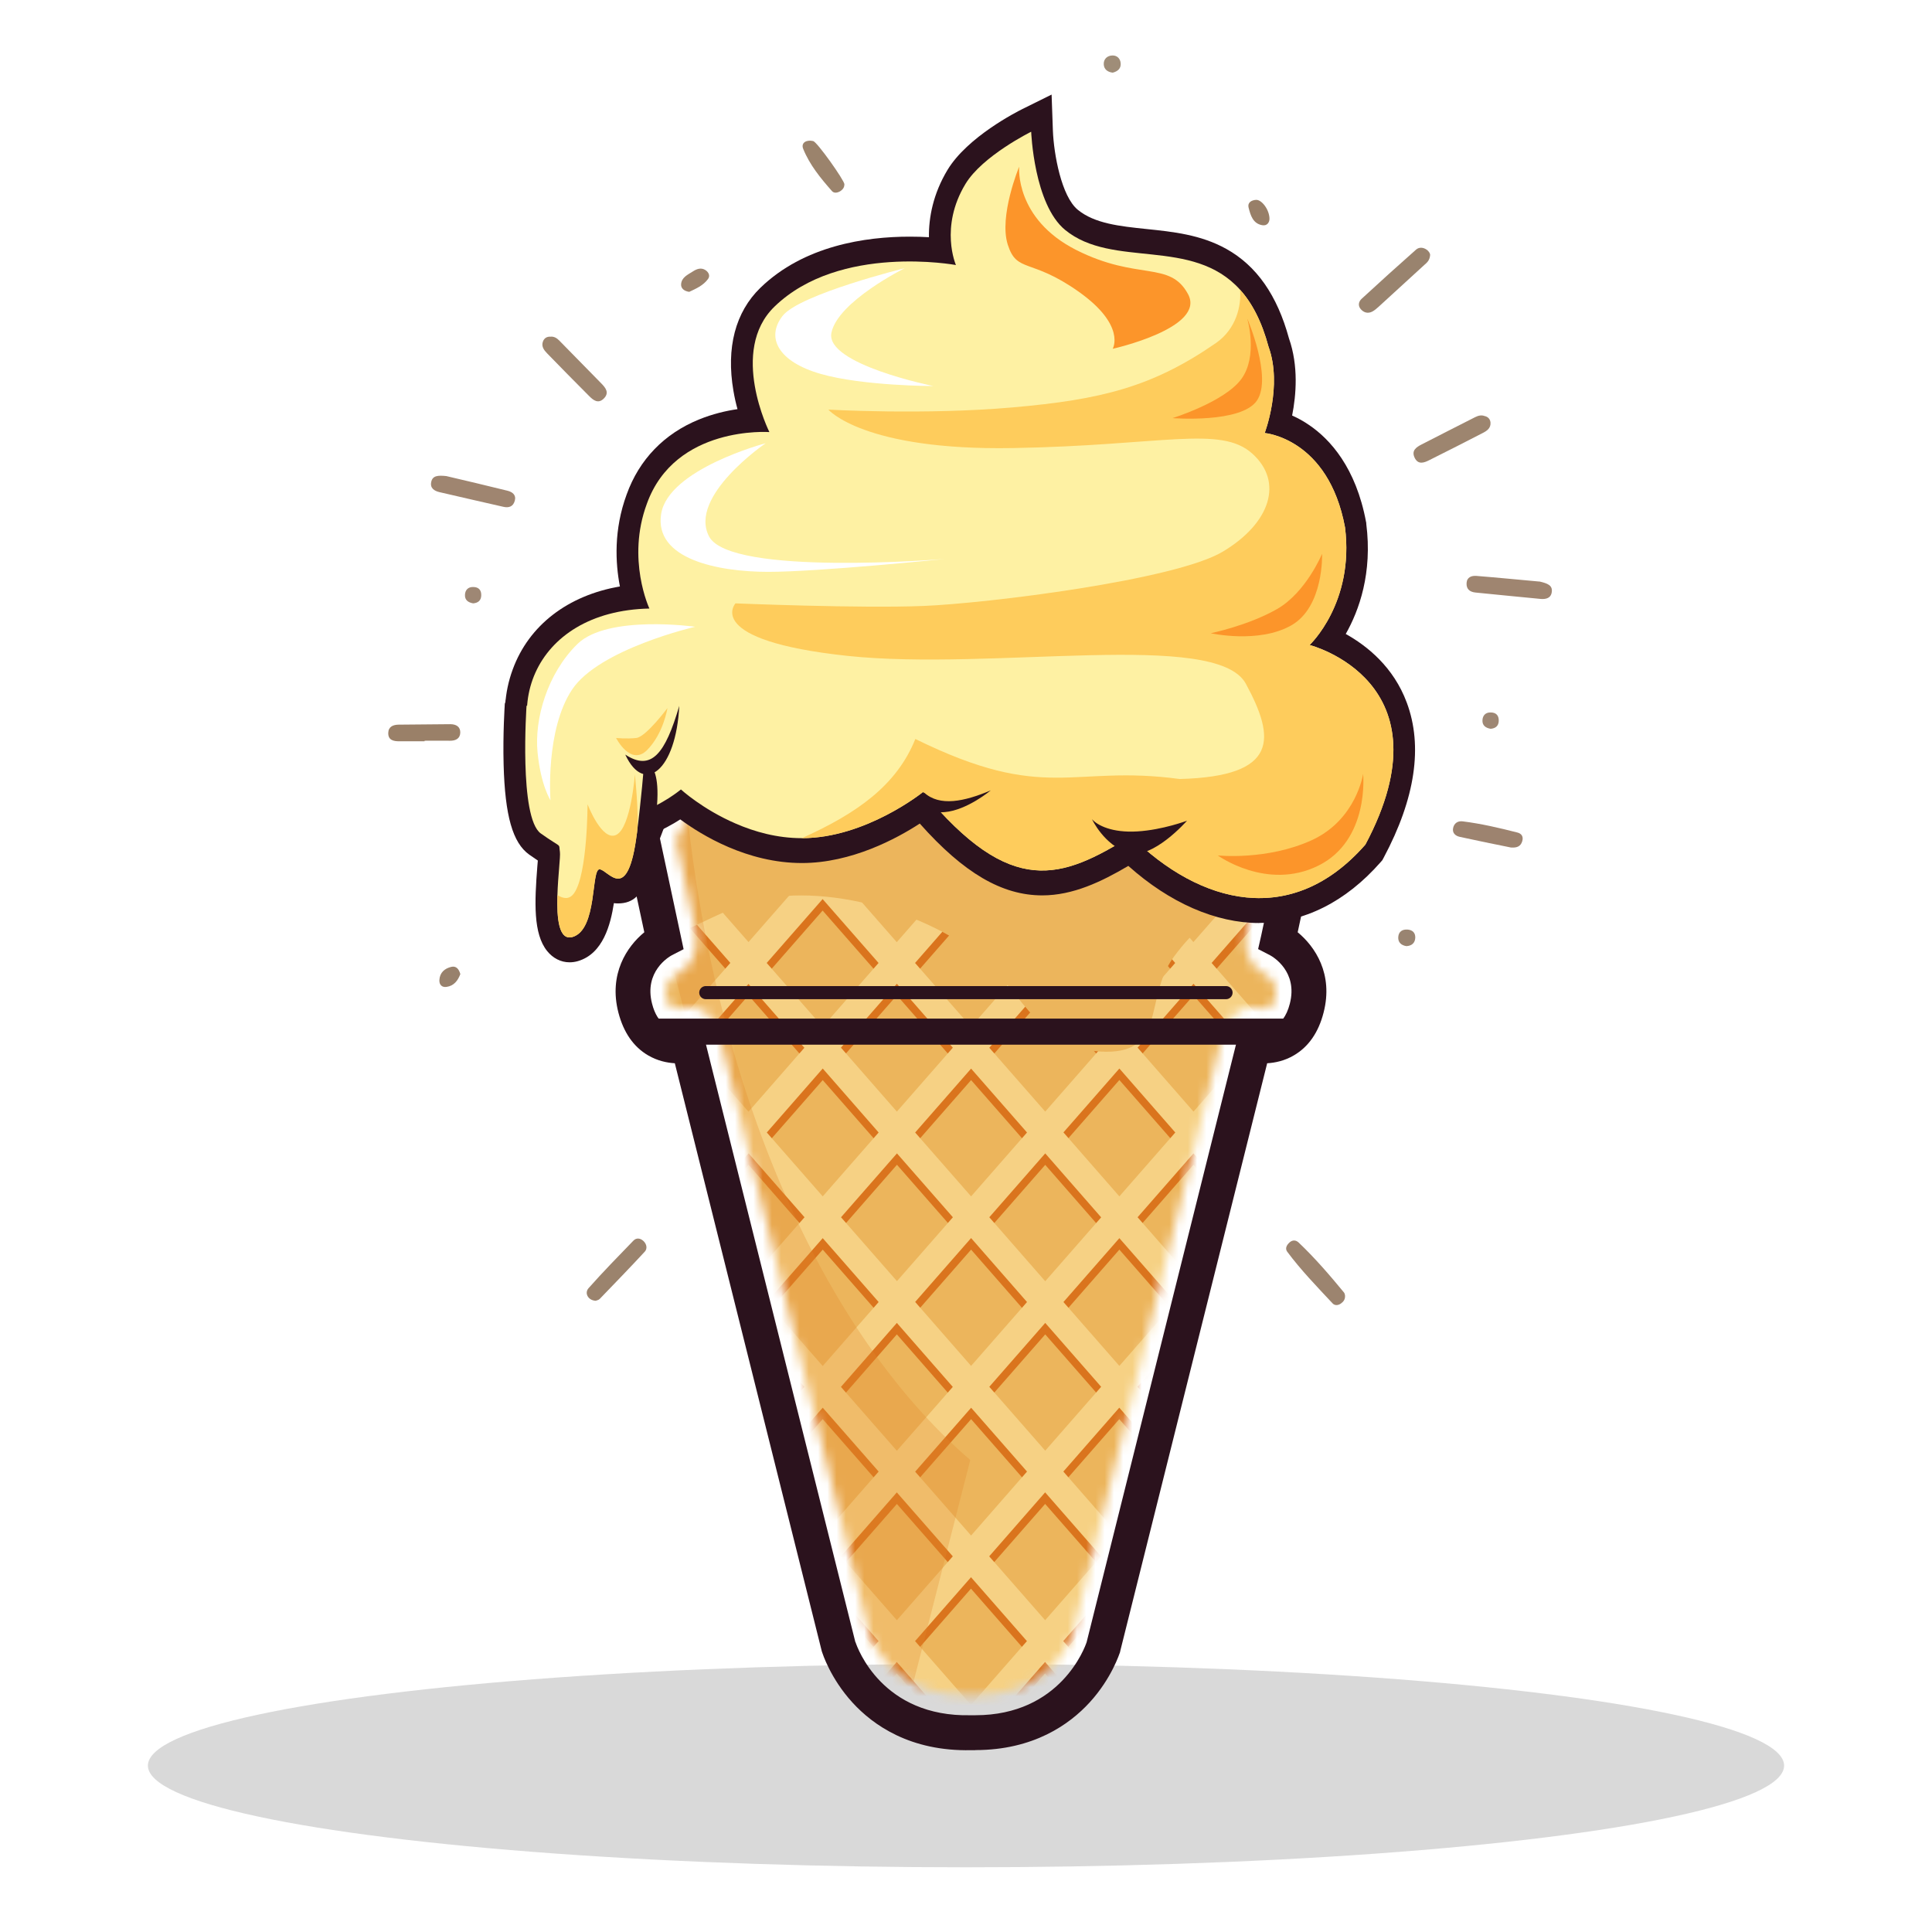 <svg viewBox="0 0 209 209" fill="none" xmlns="http://www.w3.org/2000/svg">
    <rect width="209" height="209" fill="white" />
    <ellipse cx="104.5" cy="191" rx="88.5" ry="11" fill="#D9D9D9" />
    <mask id="mask0_198_1204" style="mask-type:luminance" maskUnits="userSpaceOnUse" x="72" y="81" width="67"
        height="103">
        <path
            d="M105.521 183.411C105.391 183.411 105.261 183.411 105.121 183.411C105.101 183.411 105.001 183.411 104.971 183.411C104.841 183.411 104.701 183.411 104.571 183.411C101.081 183.411 98.26 182.311 96.191 180.151C94.82 178.711 94.201 177.221 94.07 176.871L77.841 111.921C77.4 110.141 76.081 108.951 74.581 108.951C74.29 108.951 74.001 108.991 73.71 109.081C73.66 109.081 73.55 109.101 73.41 109.101C72.641 109.101 72.361 108.851 72.121 107.921C71.91 107.101 72.05 106.661 72.35 106.241C72.671 105.781 73.13 105.451 73.311 105.341C74.9 104.571 75.671 102.651 75.251 100.721L73.15 90.921C75.6 84.741 80.07 81.731 86.79 81.731C94.121 81.731 101.491 85.291 103.571 86.391C104.041 86.631 104.541 86.761 105.041 86.761C105.541 86.761 106.041 86.641 106.511 86.391C108.591 85.301 115.961 81.731 123.291 81.731C130.011 81.731 134.481 84.741 136.931 90.921L134.831 100.721C134.421 102.651 135.181 104.571 136.771 105.341C136.951 105.451 137.411 105.781 137.731 106.241C138.031 106.671 138.171 107.101 137.961 107.921C137.721 108.841 137.441 109.101 136.671 109.101C136.531 109.101 136.431 109.091 136.371 109.081C136.081 108.991 135.781 108.951 135.501 108.951C133.991 108.951 132.681 110.141 132.241 111.921L116.011 176.871C115.881 177.231 115.261 178.711 113.891 180.151C111.821 182.311 109.011 183.411 105.511 183.411H105.521Z"
            fill="white" />
    </mask>
    <g mask="url(#mask0_198_1204)">
        <path d="M163.641 74.131H67.68V193.491H163.641V74.131Z" fill="#ECB55C" />
        <path
            d="M211.271 123.831L209.301 121.571L193.321 139.831L187.271 132.921L203.251 114.661L201.281 112.401L185.301 130.661L179.251 123.751L195.231 105.491L193.261 103.231L177.281 121.491L171.231 114.581L187.211 96.321L185.241 94.061L169.261 112.321L163.211 105.411L179.191 87.151L177.221 84.891L161.241 103.151L155.191 96.241L171.171 77.981L169.201 75.721L153.221 93.981L147.171 87.071L163.151 68.811L161.181 66.551L145.201 84.811L139.151 77.891L155.131 59.641L153.161 57.381L137.181 75.631L131.131 68.721L147.111 50.461L145.141 48.201L129.161 66.461L123.111 59.551L139.091 41.291L137.121 39.031L121.141 57.291L115.091 50.381L131.071 32.131L129.101 29.871L113.121 48.121L107.071 41.211L123.051 22.951L121.081 20.691L105.101 38.951L89.121 20.691L87.15 22.951L103.131 41.211L97.081 48.121L81.1 29.861L79.13 32.121L95.111 50.381L89.061 57.291L73.081 39.041L71.111 41.301L87.091 59.561L81.04 66.471L65.061 48.211L63.09 50.471L79.07 68.731L73.02 75.641L57.041 57.391L55.071 59.651L71.05 77.901L65.001 84.811L49.02 66.551L47.05 68.811L63.031 87.071L56.98 93.981L41.001 75.731L39.031 77.991L55.011 96.241L48.961 103.151L32.98 84.901L31.011 87.161L46.99 105.421L40.941 112.331L24.96 94.071L22.991 96.331L38.971 114.591L32.92 121.501L16.941 103.251L14.97 105.511L30.951 123.761L24.901 130.671L8.921 112.411L6.951 114.671L22.93 132.931L16.881 139.841L0.901 121.591L-1.069 123.851L14.911 142.101L-1.069 160.361L0.901 162.621L16.881 144.361L22.93 151.281L6.951 169.531L8.921 171.791L24.901 153.541L30.951 160.451L14.97 178.701L16.941 180.961L32.92 162.711L38.971 169.621L23 187.871L24.971 190.131L40.941 171.881L46.99 178.801L31.011 197.051L32.98 199.311L48.961 181.061L55.011 187.971L39.031 206.231L41.001 208.491L56.98 190.231L63.031 197.151L47.05 215.401L49.02 217.661L65.001 199.411L71.05 206.321L55.071 224.571L57.041 226.831L73.01 208.581L79.061 215.491L63.09 233.741L65.061 236.001L81.031 217.751L87.081 224.671L71.1 242.921L73.07 245.181L89.05 226.931L95.1 233.841L79.13 252.091L81.1 254.351L97.07 236.101L103.121 243.021L87.141 261.271L89.111 263.531L105.091 245.281L121.071 263.541L123.041 261.281L107.061 243.021L113.111 236.101L129.091 254.361L131.061 252.101L115.081 233.841L121.131 226.931L137.111 245.191L139.081 242.931L123.101 224.671L129.151 217.761L145.131 236.021L147.101 233.761L131.121 215.501L137.171 208.591L153.151 226.851L155.121 224.591L139.141 206.331L145.191 199.421L161.171 217.681L163.141 215.421L147.161 197.161L153.211 190.251L169.191 208.511L171.161 206.251L155.181 187.991L161.231 181.081L177.211 199.341L179.181 197.081L163.201 178.821L169.251 171.901L185.231 190.161L187.201 187.901L171.221 169.641L177.271 162.731L193.251 180.991L195.221 178.731L179.241 160.471L185.291 153.561L201.271 171.821L203.241 169.561L187.261 151.301L193.311 144.391L209.291 162.651L211.261 160.391L195.281 142.131L211.261 123.871L211.271 123.831ZM183.321 132.921L177.271 139.831L171.221 132.921L177.271 126.011L183.321 132.921ZM107.021 132.921L113.071 126.011L119.121 132.931L113.071 139.841L107.021 132.921ZM111.101 142.091L105.051 149.001L99.001 142.091L105.051 135.181L111.101 142.101V142.091ZM105.051 130.661L99.001 123.751L105.051 116.841L111.101 123.751L105.051 130.661ZM103.081 132.921L97.031 139.831L90.981 132.921L97.031 126.001L103.081 132.911V132.921ZM95.05 142.091L89.001 149.001L82.951 142.091L89.001 135.181L95.05 142.091ZM97.02 144.351L103.071 151.271L97.02 158.181L90.971 151.271L97.02 144.351ZM105.051 153.521L111.101 160.431L105.051 167.341L99.001 160.431L105.051 153.521ZM107.021 151.261L113.071 144.351L119.121 151.261L113.071 158.171L107.021 151.261ZM115.041 142.091L121.091 135.181L127.141 142.091L121.091 149.001L115.041 142.091ZM123.061 132.921L129.111 126.001L135.161 132.911L129.111 139.821L123.061 132.911V132.921ZM121.091 130.661L115.041 123.741L121.091 116.831L127.141 123.741L121.091 130.661ZM113.071 121.491L107.021 114.581L113.071 107.671L119.121 114.581L113.071 121.491ZM105.041 112.321L98.99 105.411L105.041 98.491L111.091 105.411L105.041 112.321ZM103.071 114.581L97.02 121.491L90.971 114.581L97.02 107.671L103.071 114.581ZM95.05 123.751L89.001 130.671L82.951 123.751L89.001 116.841L95.05 123.751ZM87.031 132.921L80.981 139.831L74.93 132.921L80.981 126.011L87.031 132.931V132.921ZM79.001 142.091L72.951 149.001L66.9 142.091L72.951 135.181L79.001 142.091ZM80.971 144.351L87.02 151.271L80.971 158.181L74.921 151.271L80.971 144.351ZM89.001 153.521L95.05 160.431L89.001 167.341L82.951 160.421L89.001 153.511V153.521ZM97.02 162.691L103.071 169.601L97.02 176.521L90.971 169.611L97.02 162.701V162.691ZM105.041 171.861L111.091 178.771L105.041 185.681L98.99 178.771L105.041 171.851V171.861ZM107.011 169.601L113.061 162.691L119.111 169.601L113.061 176.511L107.011 169.601ZM115.031 160.431L121.081 153.521L127.131 160.431L121.081 167.341L115.031 160.431ZM123.051 151.261L129.101 144.351L135.151 151.261L129.101 158.171L123.051 151.261ZM131.081 142.091L137.131 135.181L143.181 142.091L137.131 149.001L131.081 142.091ZM139.101 132.921L145.151 126.001L151.201 132.921L145.151 139.831L139.101 132.921ZM137.131 130.661L131.081 123.751L137.131 116.841L143.181 123.751L137.131 130.671V130.661ZM129.111 121.491L123.061 114.581L129.111 107.671L135.161 114.581L129.111 121.491ZM121.081 112.321L115.031 105.411L121.081 98.501L127.131 105.411L121.081 112.321ZM113.061 103.151L107.011 96.241L113.061 89.331L119.111 96.241L113.061 103.151ZM105.031 93.981L98.981 87.071L105.031 80.151L111.081 87.061L105.031 93.971V93.981ZM103.061 96.241L97.01 103.151L90.96 96.241L97.01 89.331L103.061 96.241ZM95.04 105.411L88.99 112.321L82.941 105.411L88.99 98.501L95.04 105.411ZM87.02 114.581L80.971 121.491L74.921 114.581L80.971 107.671L87.02 114.581ZM78.99 123.751L72.941 130.661L66.891 123.751L72.941 116.841L78.99 123.751ZM70.971 132.921L64.921 139.831L58.87 132.921L64.921 126.011L70.971 132.921ZM62.95 142.091L56.901 149.001L50.85 142.091L56.901 135.181L62.95 142.091ZM64.921 144.351L70.971 151.271L64.921 158.181L58.87 151.261L64.921 144.351ZM72.941 153.521L78.99 160.431L72.941 167.341L66.891 160.431L72.941 153.521ZM80.96 162.691L87.01 169.611L80.96 176.521L74.91 169.601L80.96 162.691ZM88.99 171.861L95.04 178.771L88.99 185.681L82.941 178.771L88.99 171.861ZM97.01 181.031L103.061 187.941L97.01 194.851L90.96 187.941L97.01 181.031ZM105.031 190.201L111.081 197.111L105.031 204.021L98.981 197.101L105.031 190.191V190.201ZM107.001 187.941L113.051 181.031L119.101 187.941L113.051 194.851L107.001 187.941ZM115.021 178.771L121.071 171.861L127.121 178.781L121.071 185.691L115.021 178.781V178.771ZM123.041 169.601L129.091 162.691L135.141 169.601L129.091 176.521L123.041 169.601ZM131.071 160.431L137.121 153.521L143.171 160.431L137.121 167.341L131.071 160.431ZM139.091 151.261L145.141 144.351L151.191 151.271L145.141 158.181L139.091 151.261ZM147.111 142.091L153.161 135.181L159.211 142.091L153.161 149.001L147.111 142.091ZM155.131 132.921L161.181 126.011L167.231 132.931L161.181 139.841L155.131 132.931V132.921ZM153.161 130.661L147.111 123.741L153.161 116.831L159.211 123.741L153.161 130.651V130.661ZM145.141 121.491L139.091 114.581L145.141 107.671L151.191 114.581L145.141 121.491ZM137.121 112.321L131.071 105.411L137.121 98.501L143.171 105.421L137.121 112.331V112.321ZM129.101 103.151L123.051 96.241L129.101 89.331L135.151 96.241L129.101 103.151ZM121.081 93.981L115.031 87.071L121.081 80.161L127.131 87.081L121.081 93.991V93.981ZM113.061 84.811L107.011 77.901L113.061 70.991L119.111 77.901L113.061 84.821V84.811ZM105.031 75.641L98.981 68.731L105.031 61.821L111.081 68.731L105.031 75.641ZM103.061 77.901L97.01 84.821L90.96 77.901L97.01 70.991L103.061 77.901ZM95.04 87.071L88.99 93.981L82.941 87.071L88.99 80.151L95.04 87.071ZM87.02 96.241L80.971 103.151L74.921 96.241L80.971 89.331L87.02 96.241ZM79.001 105.411L72.951 112.321L66.9 105.411L72.951 98.491L79.001 105.401V105.411ZM70.981 114.581L64.93 121.491L58.88 114.581L64.93 107.671L70.981 114.581ZM62.961 123.751L56.91 130.661L50.861 123.751L56.91 116.841L62.961 123.751ZM54.931 132.921L48.88 139.831L42.831 132.921L48.88 126.011L54.931 132.921ZM46.91 142.091L40.861 149.001L34.81 142.091L40.861 135.181L46.91 142.091ZM48.88 144.351L54.931 151.261L48.88 158.171L42.831 151.261L48.88 144.351ZM56.901 153.521L62.95 160.431L56.901 167.341L50.85 160.431L56.901 153.521ZM64.93 162.691L70.981 169.601L64.93 176.511L58.88 169.601L64.93 162.691ZM72.951 171.861L79.001 178.781L72.951 185.691L66.9 178.771L72.951 171.861ZM80.971 181.031L87.02 187.941L80.971 194.851L74.921 187.941L80.971 181.031ZM88.99 190.201L95.04 197.111L88.99 204.021L82.941 197.111L88.99 190.201ZM97.01 199.371L103.061 206.281L97.01 213.191L90.96 206.281L97.01 199.371ZM105.041 208.541L111.091 215.451L105.041 222.361L98.99 215.451L105.041 208.541ZM107.011 206.281L113.061 199.371L119.111 206.281L113.061 213.191L107.011 206.281ZM115.031 197.111L121.081 190.201L127.131 197.111L121.081 204.031L115.031 197.121V197.111ZM123.051 187.941L129.101 181.031L135.151 187.941L129.101 194.851L123.051 187.941ZM131.081 178.771L137.131 171.851L143.181 178.761L137.131 185.671L131.081 178.761V178.771ZM139.101 169.601L145.151 162.691L151.201 169.601L145.151 176.511L139.101 169.601ZM147.121 160.431L153.171 153.521L159.221 160.431L153.171 167.341L147.121 160.431ZM155.141 151.261L161.191 144.341L167.241 151.251L161.191 158.171L155.141 151.261ZM163.171 142.091L169.221 135.181L175.271 142.091L169.221 149.001L163.171 142.091ZM175.271 123.751L169.221 130.661L163.171 123.741L169.221 116.831L175.271 123.741V123.751ZM167.251 114.581L161.201 121.491L155.151 114.581L161.201 107.671L167.251 114.581ZM159.231 105.411L153.181 112.321L147.131 105.411L153.181 98.501L159.231 105.411ZM151.211 96.241L145.161 103.151L139.111 96.241L145.161 89.331L151.211 96.241ZM143.181 87.071L137.131 93.981L131.081 87.071L137.131 80.151L143.181 87.071ZM135.151 77.901L129.101 84.821L123.051 77.901L129.101 70.991L135.151 77.901ZM127.131 68.731L121.081 75.641L115.031 68.731L121.081 61.821L127.131 68.731ZM119.111 59.561L113.061 66.471L107.011 59.561L113.061 52.651L119.111 59.561ZM105.031 43.481L111.081 50.391L105.031 57.301L98.981 50.391L105.031 43.481ZM97.001 52.651L103.051 59.561L97.001 66.471L90.951 59.561L97.001 52.651ZM88.981 61.821L95.031 68.731L88.981 75.641L82.93 68.731L88.981 61.821ZM80.96 70.991L87.01 77.901L80.96 84.821L74.91 77.901L80.96 70.991ZM72.941 80.161L78.99 87.081L72.941 93.991L66.891 87.081L72.941 80.171V80.161ZM64.921 89.331L70.971 96.241L64.921 103.151L58.87 96.241L64.921 89.331ZM56.891 98.501L62.941 105.421L56.891 112.331L50.84 105.421L56.891 98.501ZM48.87 107.671L54.92 114.581L48.87 121.491L42.821 114.581L48.87 107.671ZM40.84 116.841L46.891 123.751L40.84 130.661L34.791 123.741L40.84 116.831V116.841ZM32.821 126.011L38.87 132.931L32.821 139.841L26.77 132.931L32.821 126.021V126.011ZM18.741 142.091L24.791 135.181L30.84 142.091L24.791 149.001L18.741 142.091ZM26.77 151.261L32.821 144.341L38.87 151.251L32.821 158.171L26.77 151.261ZM34.791 160.431L40.84 153.521L46.891 160.431L40.84 167.341L34.791 160.431ZM42.81 169.601L48.861 162.691L54.91 169.601L48.861 176.521L42.81 169.601ZM50.84 178.771L56.891 171.851L62.941 178.761L56.891 185.671L50.84 178.761V178.771ZM58.861 187.941L64.91 181.031L70.96 187.951L64.91 194.861L58.861 187.941ZM66.891 197.111L72.941 190.191L78.99 197.101L72.941 204.021L66.891 197.111ZM74.91 206.281L80.96 199.371L87.01 206.281L80.96 213.191L74.91 206.281ZM82.93 215.451L88.981 208.541L95.031 215.451L88.981 222.371L82.93 215.451ZM90.96 224.621L97.01 217.701L103.061 224.611L97.01 231.521L90.96 224.611V224.621ZM105.041 240.701L98.99 233.791L105.041 226.881L111.091 233.791L105.041 240.701ZM113.071 231.531L107.021 224.621L113.071 217.711L119.121 224.631L113.071 231.541V231.531ZM121.091 222.361L115.041 215.441L121.091 208.531L127.141 215.441L121.091 222.351V222.361ZM129.121 213.191L123.071 206.281L129.121 199.371L135.171 206.281L129.121 213.191ZM137.141 204.021L131.091 197.101L137.141 190.191L143.191 197.101L137.141 204.021ZM145.161 194.851L139.111 187.941L145.161 181.031L151.211 187.941L145.161 194.851ZM153.181 185.681L147.131 178.771L153.181 171.861L159.231 178.781L153.181 185.691V185.681ZM161.201 176.511L155.151 169.591L161.201 162.681L167.251 169.591L161.201 176.511ZM169.221 167.341L163.171 160.431L169.221 153.521L175.271 160.431L169.221 167.341ZM177.251 158.171L171.201 151.251L177.251 144.341L183.301 151.251L177.251 158.161V158.171ZM185.271 149.001L179.221 142.091L185.271 135.181L191.321 142.091L185.271 149.001Z"
            fill="#DA741D" />
        <path
            d="M211.271 122.591L209.301 120.331L193.321 138.591L187.271 131.681L203.251 113.421L201.281 111.161L185.301 129.421L179.251 122.511L195.231 104.251L193.261 101.991L177.281 120.251L171.231 113.331L187.211 95.071L185.241 92.811L169.261 111.071L163.211 104.161L179.191 85.901L177.221 83.641L161.241 101.901L155.191 94.991L171.171 76.731L169.201 74.471L153.221 92.731L147.171 85.821L163.151 67.561L161.181 65.301L145.201 83.561L139.151 76.651L155.131 58.391L153.161 56.131L137.181 74.391L131.131 67.471L147.111 49.221L145.141 46.961L129.161 65.211L123.111 58.301L139.091 40.041L137.121 37.781L121.141 56.041L115.091 49.121L131.071 30.871L129.101 28.611L113.121 46.861L107.071 39.951L123.051 21.701L121.081 19.441L105.101 37.691L89.121 19.441L87.15 21.701L103.131 39.951L97.081 46.861L81.1 28.601L79.13 30.861L95.111 49.121L89.061 56.031L73.081 37.771L71.111 40.031L87.091 58.291L81.04 65.201L65.061 46.941L63.09 49.201L79.07 67.461L73.02 74.371L57.041 56.111L55.071 58.371L71.05 76.631L65.001 83.541L49.02 65.291L47.05 67.551L63.031 85.801L56.98 92.711L41.001 74.461L39.031 76.721L55.011 94.971L48.961 101.891L32.98 83.631L31.011 85.891L46.99 104.151L40.941 111.061L24.96 92.811L22.991 95.071L38.971 113.321L32.92 120.231L16.941 101.971L14.97 104.231L30.951 122.491L24.901 129.401L8.921 111.151L6.951 113.411L22.93 131.661L16.881 138.571L0.901 120.321L-1.069 122.581L14.911 140.831L-1.069 159.091L0.901 161.351L16.881 143.091L22.93 150.011L6.951 168.261L8.921 170.521L24.901 152.271L30.951 159.181L14.97 177.441L16.941 179.701L32.92 161.441L38.971 168.351L23 186.601L24.971 188.861L40.941 170.611L46.99 177.521L31.011 195.771L32.98 198.031L48.961 179.781L55.011 186.691L39.031 204.951L41.001 207.211L56.98 188.951L63.031 195.871L47.05 214.121L49.02 216.381L65.001 198.131L71.05 205.041L55.071 223.291L57.041 225.551L73.01 207.301L79.061 214.211L63.09 232.461L65.061 234.721L81.031 216.471L87.081 223.381L71.1 241.631L73.07 243.891L89.05 225.641L95.1 232.551L79.13 250.801L81.1 253.061L97.07 234.811L103.121 241.731L87.141 259.981L89.111 262.241L105.091 243.991L121.071 262.251L123.041 259.991L107.061 241.731L113.111 234.811L129.091 253.071L131.061 250.811L115.081 232.551L121.131 225.641L137.111 243.901L139.081 241.641L123.101 223.381L129.151 216.471L145.131 234.731L147.101 232.471L131.121 214.211L137.171 207.291L153.151 225.551L155.121 223.291L139.141 205.031L145.191 198.121L161.171 216.381L163.141 214.121L147.161 195.861L153.211 188.951L169.191 207.211L171.161 204.951L155.181 186.691L161.231 179.781L177.211 198.041L179.181 195.781L163.201 177.521L169.251 170.611L185.231 188.871L187.201 186.611L171.221 168.351L177.271 161.431L193.251 179.691L195.221 177.431L179.241 159.171L185.291 152.261L201.271 170.521L203.241 168.261L187.261 150.001L193.311 143.091L209.291 161.351L211.261 159.091L195.281 140.831L211.261 122.571L211.271 122.591ZM183.321 131.681L177.271 138.591L171.221 131.681L177.271 124.771L183.321 131.681ZM107.021 131.681L113.071 124.771L119.121 131.691L113.071 138.601L107.021 131.681ZM111.101 140.851L105.051 147.761L99.001 140.841L105.051 133.931L111.101 140.851ZM105.051 129.421L99.001 122.511L105.051 115.601L111.101 122.511L105.051 129.421ZM103.081 131.681L97.031 138.591L90.981 131.681L97.031 124.771L103.081 131.681ZM95.05 140.851L89.001 147.771L82.951 140.851L89.001 133.941L95.05 140.851ZM97.02 143.111L103.071 150.031L97.02 156.941L90.971 150.031L97.02 143.111ZM105.051 152.281L111.101 159.191L105.051 166.111L99.001 159.201L105.051 152.291V152.281ZM107.021 150.021L113.071 143.111L119.121 150.021L113.071 156.931L107.021 150.021ZM115.041 140.851L121.091 133.941L127.141 140.851L121.091 147.761L115.041 140.851ZM123.061 131.681L129.111 124.771L135.161 131.681L129.111 138.591L123.061 131.681ZM121.091 129.421L115.041 122.501L121.091 115.591L127.141 122.511L121.091 129.421ZM113.071 120.251L107.021 113.341L113.071 106.431L119.121 113.341L113.071 120.251ZM105.041 111.081L98.99 104.171L105.041 97.251L111.091 104.171L105.041 111.081ZM103.071 113.341L97.02 120.251L90.971 113.331L97.02 106.421L103.071 113.331V113.341ZM95.05 122.511L89.001 129.421L82.951 122.511L89.001 115.591L95.05 122.511ZM87.031 131.681L80.981 138.591L74.93 131.681L80.981 124.771L87.031 131.681ZM79.001 140.851L72.951 147.771L66.9 140.851L72.951 133.941L79.001 140.851ZM80.971 143.111L87.02 150.031L80.971 156.941L74.921 150.031L80.971 143.111ZM89.001 152.281L95.05 159.191L89.001 166.111L82.951 159.191L89.001 152.281ZM97.02 161.451L103.071 168.361L97.02 175.271L90.971 168.361L97.02 161.441V161.451ZM105.041 170.621L111.091 177.531L105.041 184.441L98.99 177.531L105.041 170.621ZM107.011 168.361L113.061 161.441L119.111 168.361L113.061 175.271L107.011 168.361ZM115.031 159.191L121.081 152.281L127.131 159.191L121.081 166.111L115.031 159.191ZM123.051 150.021L129.101 143.111L135.151 150.021L129.101 156.931L123.051 150.021ZM131.081 140.851L137.131 133.941L143.181 140.851L137.131 147.761L131.081 140.851ZM139.101 131.681L145.151 124.771L151.201 131.681L145.151 138.591L139.101 131.681ZM137.131 129.421L131.081 122.511L137.131 115.591L143.181 122.501L137.131 129.411V129.421ZM129.111 120.251L123.061 113.331L129.111 106.421L135.161 113.331L129.111 120.251ZM121.081 111.081L115.031 104.171L121.081 97.261L127.131 104.171L121.081 111.081ZM113.061 101.911L107.011 94.991L113.061 88.081L119.111 94.991L113.061 101.901V101.911ZM105.031 92.741L98.981 85.831L105.031 78.921L111.081 85.831L105.031 92.741ZM103.061 95.001L97.01 101.921L90.96 95.011L97.01 88.101L103.061 95.011V95.001ZM95.04 104.171L88.99 111.081L82.941 104.171L88.99 97.261L95.04 104.171ZM87.02 113.341L80.971 120.261L74.921 113.351L80.971 106.441L87.02 113.351V113.341ZM78.99 122.511L72.941 129.421L66.891 122.511L72.941 115.591L78.99 122.501V122.511ZM70.971 131.681L64.921 138.591L58.87 131.681L64.921 124.771L70.971 131.681ZM62.95 140.851L56.901 147.761L50.85 140.851L56.901 133.941L62.95 140.851ZM64.921 143.111L70.971 150.031L64.921 156.941L58.87 150.031L64.921 143.121V143.111ZM72.941 152.281L78.99 159.191L72.941 166.101L66.891 159.191L72.941 152.281ZM80.96 161.451L87.01 168.371L80.96 175.281L74.91 168.361L80.96 161.451ZM88.99 170.621L95.04 177.531L88.99 184.441L82.941 177.531L88.99 170.621ZM97.01 179.791L103.061 186.701L97.01 193.611L90.96 186.701L97.01 179.791ZM105.031 188.961L111.081 195.881L105.031 202.791L98.981 195.881L105.031 188.971V188.961ZM107.001 186.701L113.051 179.791L119.101 186.701L113.051 193.621L107.001 186.701ZM115.021 177.531L121.071 170.621L127.121 177.531L121.071 184.441L115.021 177.531ZM123.041 168.361L129.091 161.441L135.141 168.361L129.091 175.271L123.041 168.361ZM131.071 159.191L137.121 152.281L143.171 159.191L137.121 166.101L131.071 159.181V159.191ZM139.091 150.021L145.141 143.111L151.191 150.031L145.141 156.941L139.091 150.031V150.021ZM147.111 140.851L153.161 133.941L159.211 140.851L153.161 147.771L147.111 140.851ZM155.131 131.681L161.181 124.771L167.231 131.681L161.181 138.591L155.131 131.681ZM153.161 129.421L147.111 122.511L153.161 115.601L159.211 122.521L153.161 129.431V129.421ZM145.141 120.251L139.091 113.341L145.141 106.431L151.191 113.341L145.141 120.251ZM137.121 111.081L131.071 104.171L137.121 97.261L143.171 104.181L137.121 111.091V111.081ZM129.101 101.911L123.051 95.001L129.101 88.091L135.151 95.001L129.101 101.911ZM121.081 92.741L115.031 85.831L121.081 78.921L127.131 85.831L121.081 92.741ZM113.061 83.571L107.011 76.661L113.061 69.751L119.111 76.661L113.061 83.571ZM105.031 74.401L98.981 67.491L105.031 60.581L111.081 67.491L105.031 74.401ZM103.061 76.661L97.01 83.571L90.96 76.661L97.01 69.751L103.061 76.661ZM95.04 85.831L88.99 92.741L82.941 85.831L88.99 78.921L95.04 85.831ZM87.02 95.001L80.971 101.911L74.921 95.001L80.971 88.091L87.02 95.001ZM79.001 104.171L72.951 111.081L66.9 104.171L72.951 97.251L79.001 104.161V104.171ZM70.981 113.341L64.93 120.261L58.88 113.341L64.93 106.431L70.981 113.341ZM62.961 122.511L56.91 129.421L50.861 122.511L56.91 115.591L62.961 122.511ZM54.931 131.681L48.88 138.591L42.831 131.681L48.88 124.771L54.931 131.681ZM46.91 140.851L40.861 147.761L34.81 140.851L40.861 133.941L46.91 140.851ZM48.88 143.111L54.931 150.021L48.88 156.931L42.831 150.021L48.88 143.111ZM56.901 152.281L62.95 159.191L56.901 166.101L50.85 159.181L56.901 152.271V152.281ZM64.93 161.451L70.981 168.361L64.93 175.271L58.88 168.361L64.93 161.451ZM72.951 170.621L79.001 177.541L72.951 184.451L66.9 177.531L72.951 170.621ZM80.971 179.791L87.02 186.701L80.971 193.611L74.921 186.701L80.971 179.791ZM88.99 188.961L95.04 195.871L88.99 202.781L82.941 195.871L88.99 188.961ZM97.01 198.131L103.061 205.041L97.01 211.951L90.96 205.031L97.01 198.121V198.131ZM105.041 207.301L111.091 214.211L105.041 221.121L98.99 214.211L105.041 207.301ZM107.011 205.041L113.061 198.131L119.111 205.041L113.061 211.951L107.011 205.041ZM115.031 195.871L121.081 188.951L127.131 195.861L121.081 202.771L115.031 195.861V195.871ZM123.051 186.701L129.101 179.791L135.151 186.701L129.101 193.621L123.051 186.711V186.701ZM131.081 177.531L137.131 170.621L143.181 177.531L137.131 184.441L131.081 177.531ZM139.101 168.361L145.151 161.451L151.201 168.361L145.151 175.271L139.101 168.361ZM147.121 159.191L153.171 152.281L159.221 159.191L153.171 166.111L147.121 159.201V159.191ZM155.141 150.021L161.191 143.101L167.241 150.011L161.191 156.921L155.141 150.011V150.021ZM163.171 140.851L169.221 133.941L175.271 140.851L169.221 147.761L163.171 140.851ZM175.271 122.511L169.221 129.421L163.171 122.511L169.221 115.601L175.271 122.521V122.511ZM167.251 113.341L161.201 120.251L155.151 113.331L161.201 106.421L167.251 113.331V113.341ZM159.231 104.171L153.181 111.081L147.131 104.171L153.181 97.261L159.231 104.171ZM151.211 95.001L145.161 101.911L139.111 94.991L145.161 88.081L151.211 94.991V95.001ZM143.181 85.831L137.131 92.741L131.081 85.831L137.131 78.921L143.181 85.831ZM135.151 76.661L129.101 83.571L123.051 76.661L129.101 69.741L135.151 76.661ZM127.131 67.491L121.081 74.411L115.031 67.501L121.081 60.591L127.131 67.501V67.491ZM119.111 58.321L113.061 65.231L107.011 58.321L113.061 51.411L119.111 58.321ZM105.031 42.241L111.081 49.151L105.031 56.061L98.981 49.151L105.031 42.241ZM97.001 51.411L103.051 58.321L97.001 65.231L90.951 58.321L97.001 51.411ZM88.981 60.581L95.031 67.491L88.981 74.401L82.93 67.491L88.981 60.581ZM80.96 69.751L87.01 76.661L80.96 83.571L74.91 76.661L80.96 69.751ZM72.941 78.921L78.99 85.831L72.941 92.741L66.891 85.831L72.941 78.921ZM64.921 88.091L70.971 95.001L64.921 101.921L58.87 95.001L64.921 88.091ZM56.891 97.261L62.941 104.181L56.891 111.091L50.84 104.181L56.891 97.261ZM48.87 106.431L54.92 113.341L48.87 120.261L42.821 113.341L48.87 106.431ZM40.84 115.601L46.891 122.521L40.84 129.431L34.791 122.521L40.84 115.611V115.601ZM32.821 124.771L38.87 131.681L32.821 138.591L26.77 131.681L32.821 124.771ZM18.741 140.851L24.791 133.941L30.84 140.851L24.791 147.771L18.741 140.851ZM26.77 150.021L32.821 143.101L38.87 150.011L32.821 156.921L26.77 150.011V150.021ZM34.791 159.191L40.84 152.281L46.891 159.191L40.84 166.111L34.791 159.201V159.191ZM42.81 168.361L48.861 161.441L54.91 168.361L48.861 175.271L42.81 168.361ZM50.84 177.531L56.891 170.621L62.941 177.531L56.891 184.441L50.84 177.531ZM58.861 186.701L64.91 179.791L70.96 186.711L64.91 193.631L58.861 186.711V186.701ZM66.891 195.871L72.941 188.951L78.99 195.861L72.941 202.771L66.891 195.861V195.871ZM74.91 205.041L80.96 198.131L87.01 205.041L80.96 211.961L74.91 205.051V205.041ZM82.93 214.211L88.981 207.291L95.031 214.211L88.981 221.121L82.93 214.211ZM90.96 223.381L97.01 216.471L103.061 223.381L97.01 230.291L90.96 223.381ZM105.041 239.461L98.99 232.541L105.041 225.631L111.091 232.541L105.041 239.461ZM113.071 230.291L107.021 223.381L113.071 216.471L119.121 223.381L113.071 230.291ZM121.091 221.121L115.041 214.211L121.091 207.301L127.141 214.221L121.091 221.131V221.121ZM129.121 211.951L123.071 205.031L129.121 198.121L135.171 205.031L129.121 211.951ZM137.141 202.781L131.091 195.871L137.141 188.951L143.191 195.871L137.141 202.781ZM145.161 193.611L139.111 186.691L145.161 179.781L151.211 186.691L145.161 193.601V193.611ZM153.181 184.441L147.131 177.531L153.181 170.621L159.231 177.531L153.181 184.441ZM161.201 175.271L155.151 168.361L161.201 161.441L167.251 168.361L161.201 175.271ZM169.221 166.101L163.171 159.181L169.221 152.271L175.271 159.181L169.221 166.101ZM177.251 156.931L171.201 150.021L177.251 143.111L183.301 150.031L177.251 156.941V156.931ZM185.271 147.761L179.221 140.841L185.271 133.931L191.321 140.841L185.271 147.751V147.761Z"
            fill="#F6D184" />
        <g style="mix-blend-mode:multiply">
            <path
                d="M164.321 98.151C163.521 94.161 161.221 90.141 157.491 87.791C163.431 81.481 167.371 73.571 168.421 64.601C171.431 38.991 149.821 14.551 120.151 9.991C90.481 5.441 63.991 22.511 60.991 48.111C59.671 59.381 63.111 70.421 69.921 79.651C61.321 81.721 51.651 88.301 55.861 97.061C61.661 109.121 73.051 100.611 80.051 97.951C87.951 94.951 100.721 98.551 106.841 104.191C110.421 107.491 112.771 113.351 118.931 113.751C126.381 114.231 123.641 108.041 126.981 103.511C136.011 91.241 142.471 104.161 151.031 108.521C161.641 113.921 165.931 106.071 164.331 98.141L164.321 98.151Z"
                fill="#ECB55C" />
        </g>
        <g style="mix-blend-mode:multiply" opacity="0.3">
            <path
                d="M73.781 81.601H70.01C69.281 81.601 68.591 81.991 68.15 82.661C67.71 83.331 67.57 84.201 67.781 85.001L93.471 185.431C93.76 186.561 94.671 187.341 95.701 187.341C96.731 187.341 97.641 186.561 97.93 185.431L104.961 157.941C88.171 143.461 76.1 115.121 73.77 81.601H73.781Z"
                fill="#E1892B" />
        </g>
    </g>
    <path
        d="M105.521 189.331C105.371 189.331 105.211 189.331 105.051 189.331C98.46 189.471 94.441 186.611 92.221 184.181C89.811 181.541 88.971 178.831 88.93 178.721L88.9 178.631L73.001 115.021C72.15 114.971 71.121 114.761 70.1 114.161C68.531 113.241 67.46 111.691 66.9 109.551C65.811 105.351 67.841 102.371 69.701 100.851L67.481 90.501L67.65 90.011C69.79 83.651 73.52 79.371 78.74 77.271C88.51 73.351 100.45 78.341 105.04 80.621C109.63 78.351 121.56 73.351 131.34 77.271C136.56 79.361 140.29 83.651 142.43 90.011L142.601 90.501L140.381 100.851C142.241 102.381 144.27 105.351 143.18 109.551C142.63 111.691 141.55 113.241 139.98 114.161C138.97 114.761 137.93 114.971 137.08 115.021L121.17 178.671V178.711C121.12 178.821 120.28 181.541 117.87 184.171C115.7 186.541 111.81 189.321 105.5 189.321L105.521 189.331ZM92.55 177.651C92.76 178.291 95.451 185.771 105.01 185.551H105.051H105.09C105.23 185.551 105.37 185.551 105.51 185.551C114.73 185.551 117.371 178.191 117.551 177.641L134.29 110.661L136.12 111.191C136.88 111.361 138.79 111.471 139.53 108.581C140.43 105.101 137.701 103.501 137.381 103.331L136.101 102.671L136.42 101.271L138.68 90.701C136.89 85.701 133.95 82.351 129.93 80.741C120.72 77.041 108.31 83.121 105.92 84.371L105.04 84.831L104.161 84.371C101.771 83.121 89.35 77.041 80.141 80.741C76.121 82.351 73.18 85.701 71.391 90.701L73.951 102.681L72.671 103.341C72.371 103.501 69.641 105.101 70.54 108.581C70.831 109.711 71.32 110.491 72.001 110.891C72.9 111.421 73.951 111.191 73.96 111.191L75.8 110.711L92.531 177.641L92.55 177.651Z"
        fill="#2B121D" />
    <path
        d="M132.631 108.091H76.35C75.96 108.091 75.641 107.771 75.641 107.381C75.641 106.991 75.96 106.671 76.35 106.671H132.631C133.021 106.671 133.34 106.991 133.34 107.381C133.34 107.771 133.021 108.091 132.631 108.091Z"
        fill="#2B121D" />
    <path
        d="M139.141 113.011H69.8C69.02 113.011 68.391 112.381 68.391 111.601C68.391 110.821 69.02 110.191 69.8 110.191H139.141C139.921 110.191 140.551 110.821 140.551 111.601C140.551 112.381 139.921 113.011 139.141 113.011Z"
        fill="#2B121D" />
    <path
        d="M136.23 99.851C131.52 99.851 126.54 97.671 122.06 93.671C119.16 95.381 116.07 96.861 112.75 96.861C108.4 96.861 104.26 94.451 99.501 89.091C97.01 90.711 92.121 93.361 86.751 93.361C80.82 93.361 75.9 90.341 73.591 88.641C71.941 89.701 69.1 91.181 66.001 91.181C63.151 91.181 60.6 89.931 58.611 87.561C54.821 83.041 53.641 77.381 55.461 72.431C57.211 67.631 61.441 64.411 67.061 63.441C66.57 60.911 66.38 57.321 67.79 53.491C69.141 49.721 71.85 46.911 75.611 45.381C77.081 44.781 78.531 44.441 79.781 44.261C79.611 43.651 79.46 42.981 79.341 42.281C78.54 37.611 79.55 33.761 82.26 31.131C86.981 26.561 93.65 25.601 98.41 25.601C99.16 25.601 99.861 25.621 100.49 25.661C100.46 23.521 100.95 20.951 102.5 18.381C104.66 14.801 110.01 12.091 110.61 11.791L113.76 10.231L113.9 14.141C114 16.671 114.82 21.231 116.59 22.691C118.42 24.191 121.13 24.471 123.99 24.771C126.89 25.071 129.89 25.381 132.67 26.931C135.94 28.761 138.16 31.931 139.44 36.611C140.48 39.581 140.22 42.731 139.78 44.951C140.37 45.211 141.02 45.561 141.68 46.021C143.86 47.521 146.68 50.551 147.78 56.481L147.8 56.571V56.661C148.48 61.991 147.03 66.021 145.58 68.581C147.88 69.861 150.75 72.151 152.18 76.001C153.94 80.711 153.11 86.361 149.69 92.771L149.54 93.051L149.34 93.281C145.57 97.571 141.03 99.841 136.21 99.841L136.23 99.851Z"
        fill="#2B121D" />
    <path
        d="M147.691 91.381C139.751 100.431 129.82 97.851 122.34 90.451C114.83 95.101 109.401 97.201 99.861 85.671C99.861 85.671 93.671 90.671 86.74 90.671C84.07 90.671 81.621 89.981 79.581 89.091C75.99 87.541 73.66 85.401 73.66 85.401C73.66 85.401 65.71 92.121 60.321 85.691C53.42 77.451 57.501 66.101 70.251 65.831C70.251 65.831 67.751 60.511 69.971 54.511C73.02 45.991 83.231 46.741 83.231 46.741C83.231 46.741 78.841 37.961 83.781 33.171C90.841 26.331 103.411 28.671 103.411 28.671C103.411 28.671 101.611 24.581 104.441 19.901C106.281 16.851 111.551 14.251 111.551 14.251C111.551 14.251 111.841 22.091 115.221 24.871C120.371 29.091 128.98 25.601 134.15 31.341C135.42 32.751 136.48 34.721 137.23 37.511C138.76 41.731 136.811 46.841 136.811 46.841C136.811 46.841 143.701 47.391 145.501 57.041C146.531 65.231 141.671 69.771 141.671 69.771C141.671 69.771 157.101 73.701 147.701 91.371L147.691 91.381Z"
        fill="#FEF1A3" />
    <path
        d="M147.69 91.381C139.75 100.431 129.82 97.851 122.34 90.451C114.83 95.101 109.4 97.201 99.861 85.671C99.861 85.671 93.671 90.671 86.74 90.671C92.71 87.991 97.01 84.951 99.02 79.941C113.21 86.921 115.85 82.681 127.61 84.271C138.4 83.991 137.951 79.831 134.771 73.961C131.581 68.091 107.36 72.621 91.671 70.951C75.981 69.271 79.561 65.271 79.561 65.271C79.561 65.271 93.05 65.831 99.91 65.551C106.78 65.271 127.121 62.761 132.271 59.681C137.421 56.611 138.89 52.131 135.46 49.061C132.03 45.991 125.74 48.191 109.56 48.471C93.38 48.751 89.611 44.311 89.611 44.311C89.611 44.311 100 44.911 109.56 44.071C119.12 43.231 124.651 41.871 131.521 37.121C133.811 35.541 134.29 32.951 134.15 31.351C135.42 32.761 136.48 34.731 137.23 37.521C138.76 41.741 136.81 46.851 136.81 46.851C136.81 46.851 143.7 47.401 145.5 57.051C146.53 65.241 141.67 69.781 141.67 69.781C141.67 69.781 157.1 73.711 147.7 91.381H147.69Z"
        fill="#FECC5C" />
    <path
        d="M61.611 104.101C60.681 104.101 59.81 103.661 59.181 102.871C57.681 101.001 57.821 97.611 58.13 93.701C58.151 93.501 58.16 93.291 58.181 93.091C57.931 92.921 57.62 92.711 57.251 92.451C55.461 91.171 54.63 88.261 54.48 82.711C54.391 79.361 54.6 76.271 54.611 76.141L55.38 73.581L56.531 74.161L57.8 84.321L69.38 82.331C69.38 82.501 72.3 81.531 70.591 90.591C70.091 93.461 70.32 97.731 66.861 97.731C66.701 97.731 66.55 97.721 66.41 97.701C66.05 100.021 65.24 103.171 62.52 103.971C62.211 104.061 61.91 104.101 61.611 104.101Z"
        fill="#2B121D" />
    <path
        d="M69.9 78.491C69.9 78.491 69.88 80.711 69.46 85.091C69.32 86.541 69.141 88.241 68.891 90.171C67.91 97.921 65.831 94.131 64.871 94.041C63.91 93.961 64.66 100.561 61.931 101.361C60.441 101.791 60.221 99.341 60.3 96.841C60.361 94.761 60.641 92.651 60.571 92.171C60.41 91.121 60.891 91.861 58.501 90.161C56.12 88.461 56.961 76.341 56.961 76.341L69.9 78.481V78.491Z"
        fill="#FEF1A3" />
    <path
        d="M68.9 90.171C67.921 97.921 65.841 94.131 64.88 94.041C63.92 93.961 64.671 100.561 61.941 101.361C60.45 101.791 60.23 99.341 60.31 96.841C60.941 97.211 61.59 97.361 62.111 96.611C63.56 94.551 63.56 87.001 63.56 87.001C63.56 87.001 65.13 91.121 66.691 90.301C68.26 89.471 68.68 83.781 68.68 83.781C68.68 83.781 69.16 88.241 68.91 90.171H68.9Z"
        fill="#FECC5C" />
    <path d="M67.641 81.631C70.46 83.481 71.971 81.531 73.481 76.361C73.141 83.311 69.701 86.071 67.641 81.631Z"
        fill="#2B121D" />
    <path
        d="M110.251 18.031C110.251 18.031 108.031 23.381 109.021 26.471C110.011 29.571 111.491 27.881 116.671 31.541C121.851 35.201 120.371 37.731 120.371 37.731C120.371 37.731 130.491 35.481 128.521 31.821C126.551 28.161 123.091 30.411 116.421 27.041C109.751 23.661 110.251 18.041 110.251 18.041V18.031Z"
        fill="#FC952A" />
    <path
        d="M97.91 29.001C97.91 29.001 86.501 31.821 84.66 34.171C82.82 36.531 84.201 39.141 88.79 40.451C93.38 41.761 100.96 41.761 100.96 41.761C100.96 41.761 89.251 39.401 89.941 36.001C90.63 32.601 97.91 28.991 97.91 28.991V29.001Z"
        fill="white" />
    <path
        d="M82.811 47.951C82.811 47.951 72.29 50.731 71.52 55.601C70.76 60.471 77.621 61.861 83.111 61.861C88.6 61.861 102.181 60.471 102.181 60.471C102.181 60.471 79.001 62.381 76.71 58.041C74.421 53.691 82.811 47.961 82.811 47.961V47.951Z"
        fill="white" />
    <path
        d="M75.201 67.801C75.201 67.801 65.74 66.471 62.471 69.661C59.2 72.861 57.8 77.781 58.151 81.381C58.501 84.971 59.55 86.571 59.55 86.571C59.55 86.571 58.971 78.981 61.891 74.591C64.811 70.201 75.201 67.801 75.201 67.801Z"
        fill="white" />
    <path
        d="M147.46 83.721C147.46 83.721 146.73 88.681 141.9 90.891C137.06 93.101 131.74 92.541 131.74 92.541C131.74 92.541 137.06 96.401 142.62 93.641C148.18 90.881 147.46 83.721 147.46 83.721Z"
        fill="#FC952A" />
    <path
        d="M143.01 59.931C143.01 59.931 141.28 64.101 138.14 65.891C135 67.681 130.98 68.501 130.98 68.501C130.98 68.501 136.15 69.661 139.69 67.651C143.23 65.631 143.02 59.931 143.02 59.931H143.01Z"
        fill="#FC952A" />
    <path
        d="M66.641 79.821C66.641 79.821 68.21 82.931 70.001 81.141C71.781 79.351 72.201 76.601 72.201 76.601C72.201 76.601 69.891 79.711 68.841 79.831C67.79 79.951 66.641 79.831 66.641 79.831V79.821Z"
        fill="#FECC5C" />
    <path
        d="M99.971 85.741C101.65 87.271 104.3 86.721 107.18 85.501C107.18 85.501 104.61 87.651 102.2 87.851C99.8 88.051 98.941 87.651 98.941 87.651L99.96 85.741H99.971Z"
        fill="#2B121D" />
    <path
        d="M134.941 34.531C134.941 34.531 136.101 38.491 134.301 40.981C132.501 43.471 126.841 45.231 126.841 45.231C126.841 45.231 134.301 45.821 135.981 43.321C137.651 40.831 134.951 34.521 134.951 34.521L134.941 34.531Z"
        fill="#FC952A" />
    <path
        d="M118.13 88.621C118.71 89.281 120.3 90.111 123.05 89.941C125.8 89.771 128.41 88.781 128.41 88.781C128.41 88.781 124.65 93.071 122.04 92.251C119.43 91.421 118.13 88.621 118.13 88.621Z"
        fill="#2B121D" />
    <path
        d="M154.71 27.581C154.66 28.191 154.36 28.411 154.08 28.661C152.43 30.161 150.78 31.681 149.13 33.191C148.92 33.381 148.69 33.581 148.44 33.711C147.98 33.941 147.55 33.831 147.21 33.451C146.87 33.061 146.98 32.621 147.29 32.331C149.24 30.531 151.2 28.761 153.19 27.001C153.52 26.711 153.98 26.751 154.35 27.021C154.6 27.201 154.72 27.461 154.71 27.581Z"
        fill="#99836E" />
    <path
        d="M59.55 36.421C59.961 36.381 60.261 36.591 60.531 36.871C62.041 38.411 63.56 39.951 65.061 41.491C65.51 41.951 65.941 42.481 65.331 43.101C64.71 43.731 64.18 43.291 63.73 42.841C62.2 41.321 60.7 39.771 59.191 38.231C58.84 37.871 58.52 37.451 58.751 36.901C58.891 36.571 59.17 36.401 59.55 36.421Z"
        fill="#9D856F" />
    <path
        d="M48.281 51.501C50.27 51.971 52.6 52.511 54.92 53.091C55.42 53.221 55.861 53.531 55.691 54.161C55.52 54.801 55.05 54.971 54.431 54.821C52.141 54.291 49.84 53.781 47.55 53.241C46.98 53.111 46.501 52.801 46.651 52.131C46.791 51.461 47.35 51.401 48.281 51.501Z"
        fill="#9F8570" />
    <path
        d="M160.64 45.021C160.26 44.861 159.91 44.961 159.57 45.131C157.65 46.111 155.721 47.081 153.801 48.071C153.221 48.371 152.66 48.731 153.03 49.511C153.41 50.311 154.061 50.061 154.631 49.771C156.561 48.811 158.48 47.831 160.4 46.841C160.85 46.611 161.281 46.321 161.241 45.721C161.211 45.361 161 45.111 160.64 45.011V45.021Z"
        fill="#9D856F" />
    <path
        d="M166.521 62.911C164.491 62.731 162.101 62.491 159.721 62.301C159.211 62.261 158.691 62.421 158.651 63.071C158.611 63.731 159.001 64.041 159.631 64.101C161.971 64.331 164.311 64.571 166.661 64.791C167.241 64.841 167.791 64.711 167.871 64.021C167.951 63.331 167.441 63.111 166.521 62.901V62.911Z"
        fill="#9F8570" />
    <path
        d="M45.931 80.191C45.02 80.191 44.111 80.191 43.2 80.191C42.581 80.191 41.98 80.081 42.001 79.281C42.02 78.601 42.531 78.401 43.12 78.391C44.98 78.371 46.85 78.361 48.711 78.341C49.34 78.341 49.81 78.611 49.791 79.261C49.77 79.911 49.281 80.141 48.66 80.131C47.751 80.121 46.84 80.131 45.931 80.131C45.931 80.151 45.931 80.171 45.931 80.201V80.191Z"
        fill="#9A8068" />
    <path
        d="M163.49 91.691C161.63 91.311 159.77 90.941 157.92 90.531C157.45 90.431 157.07 90.111 157.2 89.551C157.32 89.041 157.71 88.791 158.22 88.851C160.23 89.101 162.19 89.561 164.15 90.061C164.62 90.181 164.82 90.521 164.67 91.011C164.49 91.601 164.04 91.721 163.49 91.681V91.691Z"
        fill="#9D836F" />
    <path
        d="M91.341 19.941C91.35 20.261 91.18 20.491 90.93 20.661C90.63 20.861 90.231 20.931 90.01 20.681C88.781 19.291 87.591 17.841 86.891 16.111C86.611 15.421 87.27 15.091 87.971 15.261C88.4 15.361 91.331 19.491 91.35 19.941H91.341Z"
        fill="#9B836C" />
    <path
        d="M74.55 31.571C74.01 31.491 73.66 31.201 73.68 30.761C73.721 30.011 74.391 29.721 74.941 29.371C75.371 29.091 75.841 28.911 76.32 29.221C76.65 29.441 76.85 29.821 76.6 30.171C76.081 30.891 75.281 31.231 74.561 31.571H74.55Z"
        fill="#9C836D" />
    <path
        d="M137.33 23.661C137.33 24.041 137.09 24.461 136.54 24.361C135.53 24.181 135.28 23.281 135.07 22.461C134.93 21.931 135.36 21.651 135.88 21.621C136.49 21.591 137.32 22.681 137.33 23.661Z"
        fill="#987F68" />
    <path
        d="M49.8 105.371C49.541 106.061 49.12 106.651 48.3 106.761C47.8 106.831 47.511 106.521 47.531 106.031C47.571 105.211 48.1 104.761 48.831 104.591C49.35 104.471 49.651 104.831 49.8 105.381V105.371Z"
        fill="#98816C" />
    <path
        d="M152.141 102.351C151.561 102.261 151.221 101.921 151.261 101.361C151.301 100.781 151.701 100.511 152.291 100.561C152.831 100.611 153.121 100.931 153.101 101.451C153.071 102.021 152.711 102.321 152.141 102.351Z"
        fill="#998471" />
    <path
        d="M120.371 7.861C119.841 7.801 119.421 7.511 119.401 6.951C119.381 6.391 119.771 6.021 120.321 6.001C120.831 5.981 121.181 6.321 121.231 6.821C121.291 7.391 120.931 7.721 120.371 7.861Z"
        fill="#9F8D78" />
    <path
        d="M51.191 65.271C50.651 65.181 50.261 64.911 50.3 64.321C50.331 63.821 50.641 63.491 51.181 63.501C51.791 63.501 52.081 63.841 52.06 64.421C52.041 64.961 51.721 65.221 51.191 65.271Z"
        fill="#9E8774" />
    <path
        d="M145.501 140.121C145.541 140.551 145.341 140.811 145.061 141.011C144.751 141.231 144.39 141.251 144.15 140.991C142.46 139.181 140.731 137.401 139.251 135.411C138.991 135.061 139.191 134.691 139.481 134.421C139.811 134.111 140.191 134.131 140.491 134.421C142.261 136.101 143.85 137.951 145.4 139.831C145.47 139.921 145.481 140.061 145.501 140.121Z"
        fill="#9C846F" />
    <path
        d="M64.421 140.711C63.63 140.671 63.191 139.891 63.67 139.351C65.231 137.591 66.88 135.901 68.52 134.211C68.85 133.871 69.281 133.931 69.63 134.271C69.971 134.611 70.04 135.091 69.751 135.401C68.15 137.131 66.51 138.821 64.871 140.521C64.74 140.651 64.51 140.681 64.421 140.721V140.711Z"
        fill="#9B836D" />
    <path
        d="M161.26 78.841C160.72 78.751 160.33 78.481 160.37 77.891C160.4 77.391 160.711 77.061 161.251 77.071C161.861 77.071 162.151 77.411 162.131 77.991C162.111 78.531 161.79 78.791 161.26 78.841Z"
        fill="#9E8774" />
</svg>